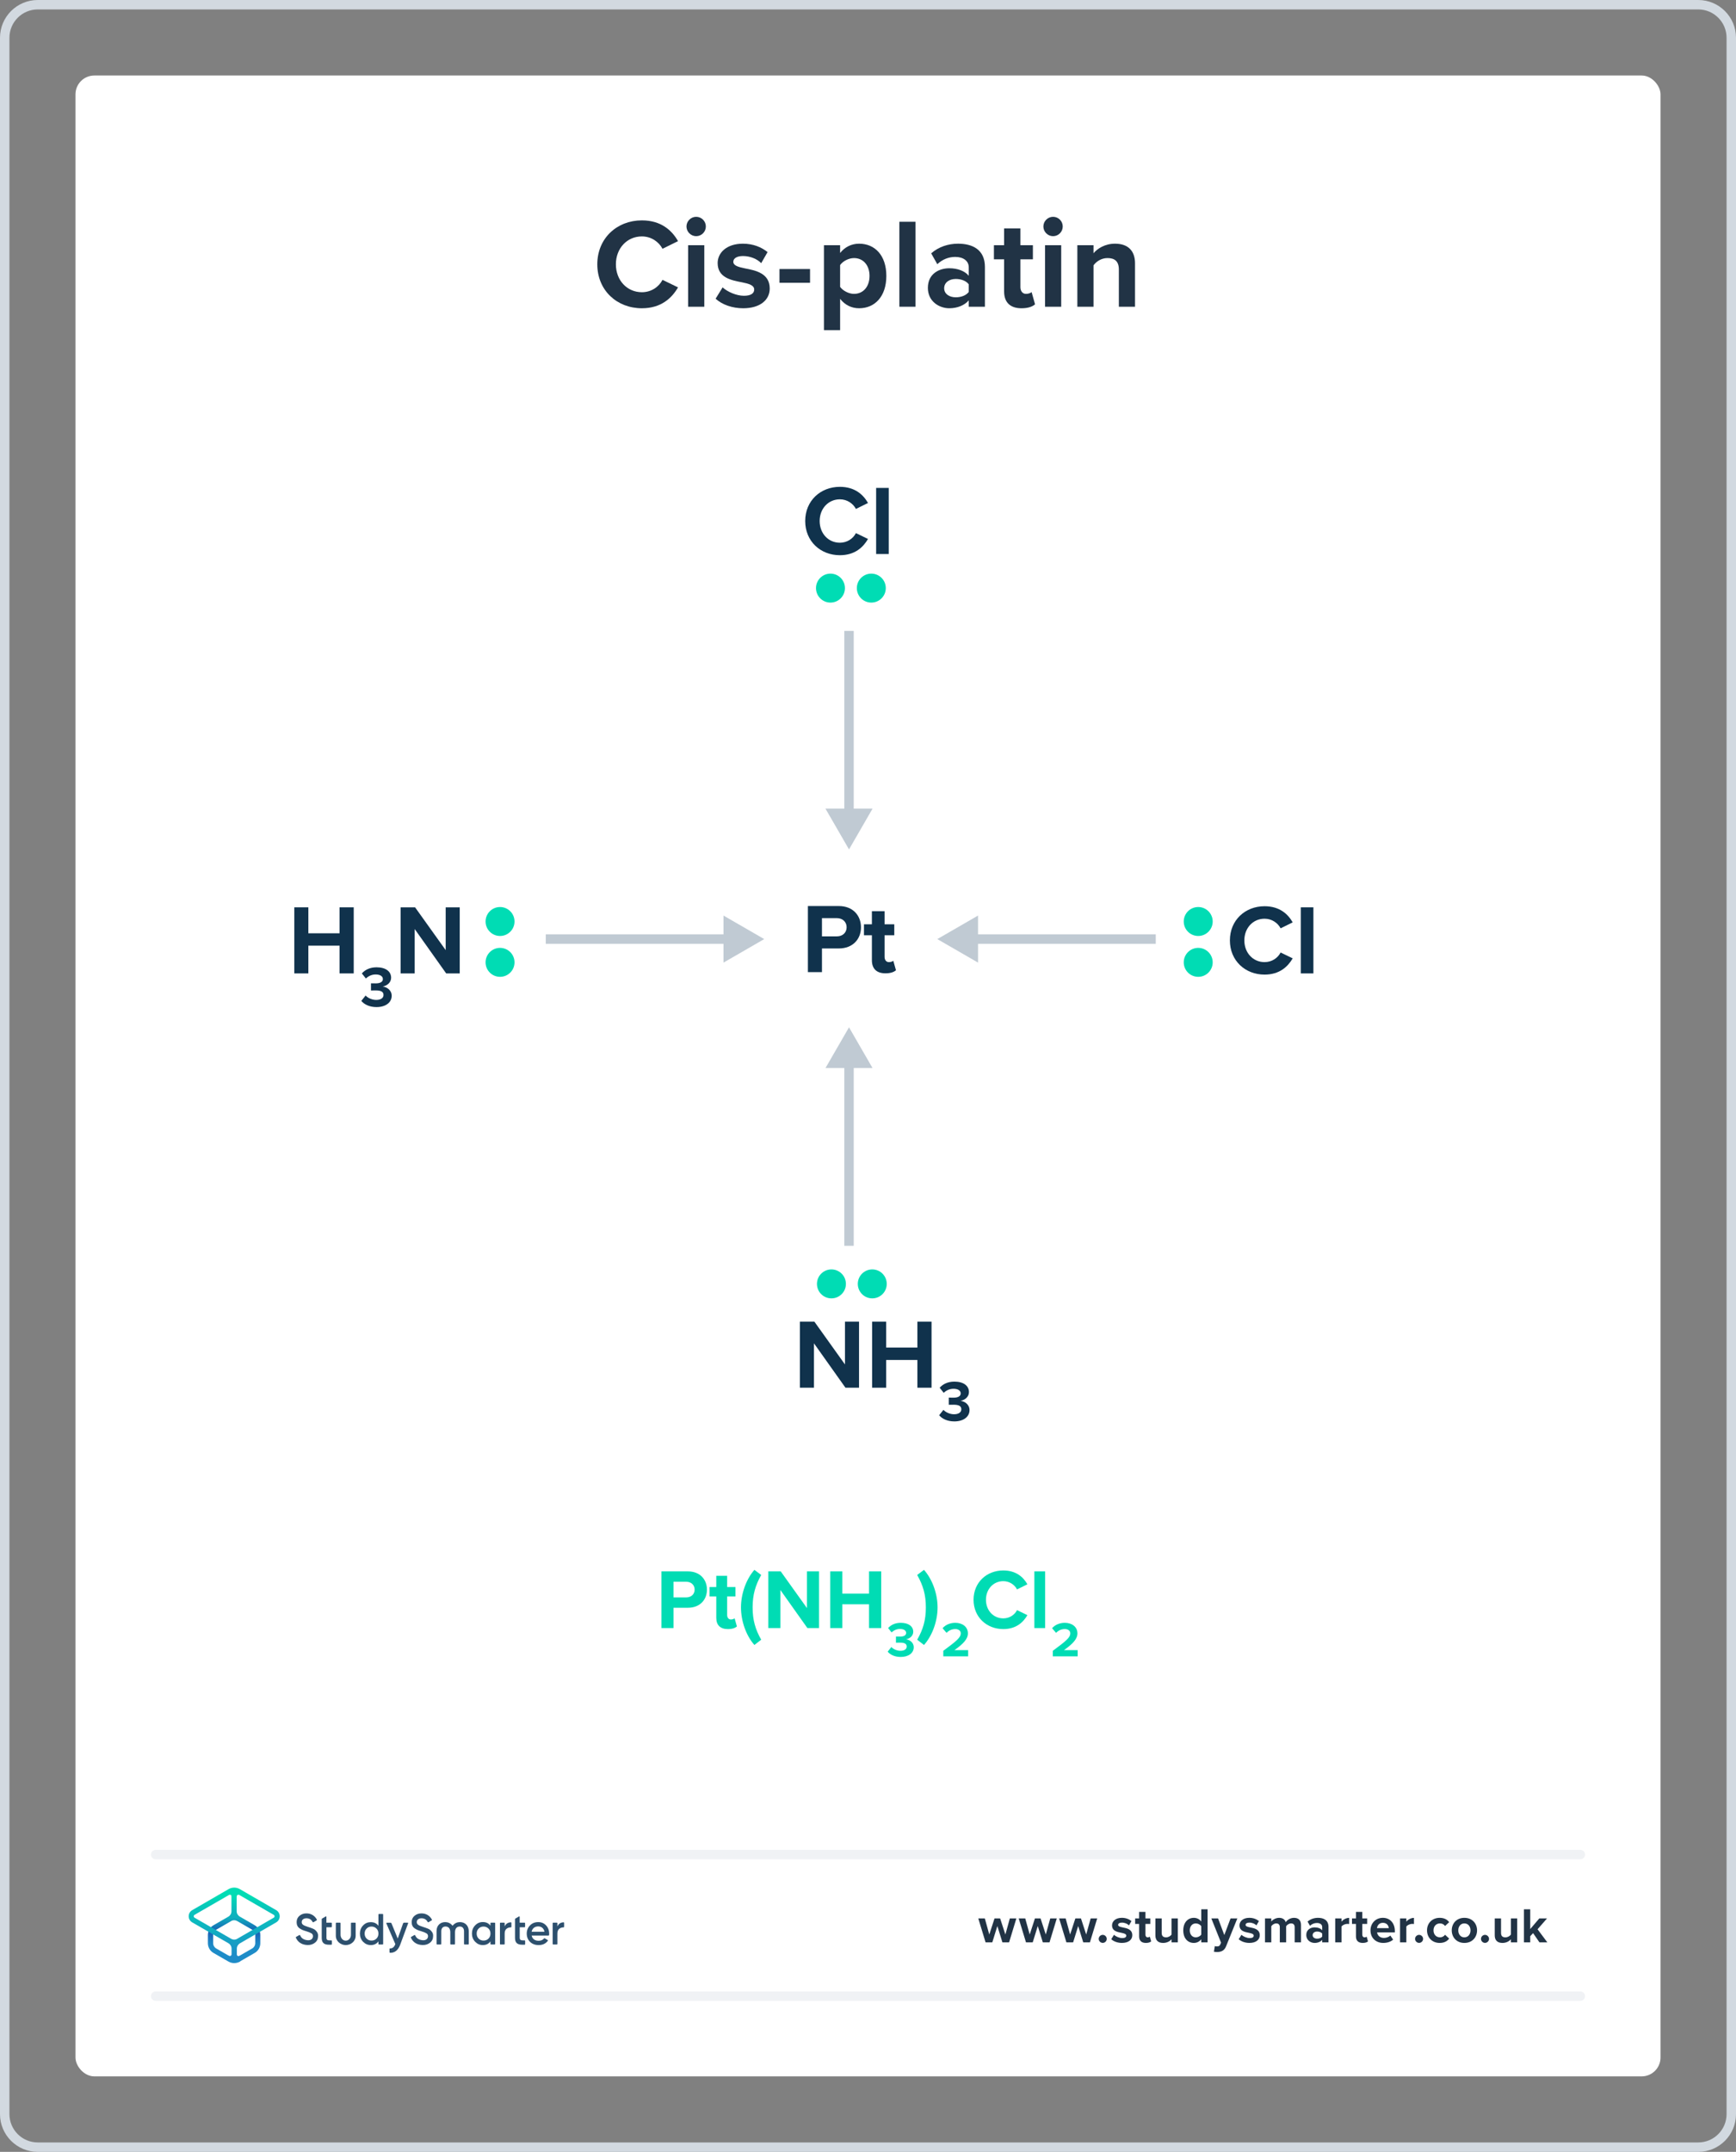<?xml version="1.0" encoding="UTF-8"?><svg xmlns="http://www.w3.org/2000/svg" xmlns:xlink="http://www.w3.org/1999/xlink" viewBox="0 0 368 456"><rect x="0" y="0" width="368" height="456" fill="#808080" stroke="none"/><defs><style>.cls-1,.cls-2,.cls-3{fill:none;}.cls-4{fill:url(#linear-gradient);}.cls-5{fill:#00dcb4;}.cls-6{fill:#fff;}.cls-7{fill:#d2d9e0;}.cls-8{fill:#c0cad3;}.cls-9{fill:#10324c;}.cls-10{fill:#213345;}.cls-11{fill:#2d506e;}.cls-2{stroke:#f0f2f5;stroke-linecap:round;}.cls-2,.cls-3{stroke-miterlimit:10;stroke-width:2px;}.cls-3{stroke:#c0cad3;}.cls-12{fill:url(#linear-gradient-2);}</style><linearGradient id="linear-gradient" x1="49.625" y1="-9657.857" x2="49.625" y2="-9645.211" gradientTransform="translate(0 -9243.386) scale(1 -1)" gradientUnits="userSpaceOnUse"><stop offset="0" stop-color="#1e8cc8"/><stop offset=".153" stop-color="#1e8cc8"/><stop offset=".225" stop-color="#1d84c4"/><stop offset=".336" stop-color="#1b6ebb"/><stop offset=".4" stop-color="#195fb4"/><stop offset=".46" stop-color="#176fb6"/><stop offset=".576" stop-color="#1298bb"/><stop offset=".634" stop-color="#0fafbe"/><stop offset=".74" stop-color="#0cb7bc"/><stop offset=".903" stop-color="#05ccb8"/><stop offset="1" stop-color="#00dcb4"/></linearGradient><linearGradient id="linear-gradient-2" x1="49.647" y1="-9657.884" x2="49.647" y2="-9645.296" gradientTransform="translate(0 -9243.386) scale(1 -1)" gradientUnits="userSpaceOnUse"><stop offset="0" stop-color="#1e8cc8"/><stop offset=".624" stop-color="#0abebe"/><stop offset=".758" stop-color="#08c3bc"/><stop offset=".91" stop-color="#04d0b8"/><stop offset="1" stop-color="#00dcb4"/></linearGradient></defs><g id="Template"><rect class="cls-6" x="16" y="16" width="336" height="424" rx="4" ry="4"/><path class="cls-7" d="m360,2c3.308,0,6,2.691,6,6v440c0,3.309-2.692,6-6,6H8c-3.308,0-6-2.691-6-6V8c0-3.309,2.692-6,6-6h352m0-2H8C3.582,0,0,3.582,0,8v440c0,4.418,3.582,8,8,8h352c4.418,0,8-3.582,8-8V8c0-4.418-3.582-8-8-8h0Z"/></g><g id="Artwork"><path class="cls-5" d="m140.209,345v-12.01h5.617c2.611,0,4.033,1.765,4.033,3.871,0,2.089-1.44,3.836-4.033,3.836h-3.061v4.303h-2.557Zm5.275-9.812h-2.719v3.312h2.719c1.008,0,1.765-.648,1.765-1.656,0-.99-.757-1.656-1.765-1.656Z"/><path class="cls-5" d="m151.837,342.84v-4.538h-1.44v-1.999h1.44v-2.376h2.305v2.376h1.765v1.999h-1.765v3.925c0,.541.288.955.792.955.342,0,.666-.126.792-.252l.486,1.728c-.342.306-.954.558-1.908.558-1.603,0-2.467-.828-2.467-2.376Z"/><path class="cls-5" d="m159.919,348.583c-1.746-1.962-2.845-5.06-2.845-7.958s1.099-5.979,2.845-7.959l1.44,1.08c-1.224,2.197-1.818,4.178-1.818,6.879s.595,4.682,1.818,6.842l-1.44,1.116Z"/><path class="cls-5" d="m171.152,345l-5.726-8.066v8.066h-2.557v-12.01h2.629l5.564,7.778v-7.778h2.557v12.01h-2.467Z"/><path class="cls-5" d="m184.221,345v-5.041h-5.672v5.041h-2.557v-12.01h2.557v4.718h5.672v-4.718h2.575v12.01h-2.575Z"/><path class="cls-5" d="m188.948,349.021c.483.504,1.249.798,1.932.798.851,0,1.323-.367,1.323-.902,0-.567-.431-.83-1.407-.83-.294,0-.767,0-.871.011v-1.302c.126.011.599.011.871.011.777,0,1.291-.252,1.291-.777,0-.556-.566-.84-1.302-.84-.682,0-1.291.263-1.784.735l-.735-.924c.567-.641,1.449-1.113,2.678-1.113,1.638,0,2.646.735,2.646,1.9,0,.882-.756,1.459-1.533,1.596.714.073,1.638.63,1.638,1.68,0,1.207-1.081,2.058-2.761,2.058-1.291,0-2.247-.493-2.761-1.123l.776-.977Z"/><path class="cls-5" d="m194.428,333.746l1.44-1.08c1.765,1.98,2.881,5.06,2.881,7.959s-1.116,5.996-2.881,7.958l-1.44-1.116c1.242-2.16,1.836-4.141,1.836-6.842s-.594-4.682-1.836-6.879Z"/><path class="cls-5" d="m199.961,350.994v-1.176c2.866-2.11,3.706-2.834,3.706-3.695,0-.609-.557-.913-1.145-.913-.787,0-1.397.315-1.869.808l-.85-.986c.682-.787,1.722-1.145,2.697-1.145,1.491,0,2.678.84,2.678,2.236,0,1.197-.987,2.236-2.866,3.559h2.918v1.312h-5.269Z"/><path class="cls-5" d="m206.376,339.004c0-3.691,2.791-6.211,6.302-6.211,2.737,0,4.268,1.44,5.113,2.934l-2.196,1.081c-.504-.972-1.584-1.747-2.917-1.747-2.089,0-3.673,1.675-3.673,3.943s1.584,3.943,3.673,3.943c1.333,0,2.413-.756,2.917-1.746l2.196,1.062c-.864,1.494-2.376,2.952-5.113,2.952-3.511,0-6.302-2.521-6.302-6.212Z"/><path class="cls-5" d="m219.264,345v-12.01h2.287v12.01h-2.287Z"/><path class="cls-5" d="m223.177,350.994v-1.176c2.866-2.11,3.706-2.834,3.706-3.695,0-.609-.557-.913-1.145-.913-.787,0-1.397.315-1.869.808l-.85-.986c.682-.787,1.722-1.145,2.697-1.145,1.491,0,2.678.84,2.678,2.236,0,1.197-.987,2.236-2.866,3.559h2.918v1.312h-5.269Z"/><line class="cls-3" x1="115.693" y1="199" x2="154.824" y2="199"/><polygon class="cls-8" points="153.365 203.986 162 199 153.365 194.014 153.365 203.986"/><line class="cls-3" x1="245" y1="199" x2="205.87" y2="199"/><polygon class="cls-8" points="207.328 194.014 198.693 199 207.328 203.986 207.328 194.014"/><path class="cls-9" d="m260.714,199.281c0-4.305,3.254-7.244,7.349-7.244,3.191,0,4.976,1.68,5.963,3.422l-2.562,1.26c-.588-1.133-1.848-2.036-3.401-2.036-2.436,0-4.283,1.952-4.283,4.599,0,2.644,1.848,4.598,4.283,4.598,1.554,0,2.813-.882,3.401-2.037l2.562,1.239c-1.008,1.743-2.772,3.443-5.963,3.443-4.094,0-7.349-2.939-7.349-7.243Z"/><path class="cls-9" d="m275.75,206.273v-14.005h2.667v14.005h-2.667Z"/><circle class="cls-5" cx="254" cy="203.931" r="3.068"/><circle class="cls-5" cx="254" cy="195.273" r="3.068"/><path class="cls-9" d="m71.981,206.273v-5.879h-6.614v5.879h-2.981v-14.005h2.981v5.502h6.614v-5.502h3.002v14.005h-3.002Z"/><path class="cls-9" d="m77.501,210.965c.563.588,1.456.93,2.252.93.991,0,1.542-.428,1.542-1.052,0-.661-.501-.967-1.64-.967-.343,0-.894,0-1.016.013v-1.518c.146.012.697.012,1.016.012.905,0,1.505-.293,1.505-.906,0-.648-.661-.979-1.518-.979-.795,0-1.505.307-2.081.857l-.856-1.078c.661-.746,1.688-1.297,3.121-1.297,1.909,0,3.083.857,3.083,2.215,0,1.028-.881,1.701-1.787,1.86.833.086,1.909.734,1.909,1.958,0,1.408-1.26,2.398-3.218,2.398-1.505,0-2.619-.574-3.219-1.309l.906-1.139Z"/><path class="cls-9" d="m94.581,206.273l-6.677-9.406v9.406h-2.981v-14.005h3.065l6.488,9.07v-9.07h2.981v14.005h-2.877Z"/><circle class="cls-5" cx="106" cy="203.931" r="3.068"/><circle class="cls-5" cx="106" cy="195.273" r="3.068"/><path class="cls-9" d="m171.259,206.004v-14.005h6.551c3.044,0,4.703,2.058,4.703,4.515,0,2.436-1.68,4.472-4.703,4.472h-3.569v5.019h-2.981Zm6.152-11.443h-3.17v3.863h3.17c1.176,0,2.058-.756,2.058-1.932,0-1.154-.882-1.932-2.058-1.932Z"/><path class="cls-9" d="m184.825,203.484v-5.291h-1.68v-2.331h1.68v-2.772h2.688v2.772h2.058v2.331h-2.058v4.576c0,.631.336,1.113.924,1.113.399,0,.777-.146.924-.294l.567,2.016c-.399.356-1.113.651-2.226.651-1.869,0-2.877-.967-2.877-2.772Z"/><line class="cls-3" x1="179.975" y1="264" x2="179.975" y2="224.87"/><polygon class="cls-8" points="184.961 226.329 179.975 217.693 174.988 226.329 184.961 226.329"/><line class="cls-3" x1="179.975" y1="133.693" x2="179.975" y2="172.824"/><polygon class="cls-8" points="174.988 171.365 179.975 180 184.961 171.365 174.988 171.365"/><path class="cls-9" d="m170.689,110.408c0-4.305,3.254-7.244,7.349-7.244,3.191,0,4.976,1.68,5.963,3.423l-2.562,1.26c-.588-1.134-1.848-2.036-3.401-2.036-2.436,0-4.283,1.952-4.283,4.598s1.848,4.598,4.283,4.598c1.554,0,2.813-.881,3.401-2.036l2.562,1.239c-1.008,1.742-2.772,3.443-5.963,3.443-4.094,0-7.349-2.939-7.349-7.244Z"/><path class="cls-9" d="m185.725,117.4v-14.005h2.667v14.005h-2.667Z"/><circle class="cls-5" cx="176.043" cy="124.625" r="3.068"/><circle class="cls-5" cx="184.702" cy="124.625" r="3.068"/><path class="cls-9" d="m179.223,294.068l-6.677-9.406v9.406h-2.981v-14.004h3.065l6.488,9.07v-9.07h2.981v14.004h-2.877Z"/><path class="cls-9" d="m194.469,294.068v-5.879h-6.614v5.879h-2.981v-14.004h2.981v5.5h6.614v-5.5h3.002v14.004h-3.002Z"/><path class="cls-9" d="m199.989,298.761c.563.587,1.456.931,2.252.931.991,0,1.542-.429,1.542-1.053,0-.661-.501-.967-1.64-.967-.343,0-.894,0-1.016.012v-1.518c.146.013.697.013,1.016.013.906,0,1.505-.294,1.505-.905,0-.648-.661-.98-1.518-.98-.795,0-1.505.306-2.081.856l-.856-1.076c.661-.747,1.688-1.297,3.121-1.297,1.909,0,3.084.856,3.084,2.215,0,1.027-.881,1.701-1.787,1.859.833.086,1.909.734,1.909,1.958,0,1.407-1.26,2.399-3.218,2.399-1.505,0-2.619-.576-3.219-1.31l.906-1.138Z"/><circle class="cls-5" cx="176.248" cy="272.068" r="3.068"/><circle class="cls-5" cx="184.906" cy="272.068" r="3.068"/></g><g id="Branding"><path class="cls-10" d="m212.491,411.598l-1.07-3.454-1.071,3.454h-1.428l-1.543-5.07h1.386l.944,3.412,1.113-3.412h1.187l1.112,3.412.945-3.412h1.386l-1.544,5.07h-1.417Z"/><path class="cls-10" d="m221.058,411.598l-1.07-3.454-1.071,3.454h-1.428l-1.543-5.07h1.386l.945,3.412,1.112-3.412h1.187l1.112,3.412.945-3.412h1.386l-1.543,5.07h-1.418Z"/><path class="cls-10" d="m229.625,411.598l-1.07-3.454-1.071,3.454h-1.428l-1.543-5.07h1.386l.945,3.412,1.112-3.412h1.187l1.112,3.412.945-3.412h1.386l-1.543,5.07h-1.418Z"/><path class="cls-10" d="m233.759,410.013c.462,0,.851.388.851.851,0,.461-.389.85-.851.85s-.851-.389-.851-.85c0-.463.389-.851.851-.851Z"/><path class="cls-10" d="m236.141,410.002c.367.347,1.123.693,1.753.693.578,0,.851-.2.851-.515,0-.357-.44-.483-1.019-.599-.871-.168-1.994-.378-1.994-1.585,0-.851.745-1.596,2.078-1.596.861,0,1.543.294,2.037.692l-.525.914c-.305-.326-.882-.588-1.501-.588-.483,0-.798.178-.798.472,0,.315.398.431.966.546.871.168,2.036.399,2.036,1.659,0,.935-.787,1.627-2.193,1.627-.882,0-1.732-.294-2.268-.787l.577-.935Z"/><path class="cls-10" d="m241.472,410.338v-2.646h-.84v-1.165h.84v-1.386h1.344v1.386h1.029v1.165h-1.029v2.288c0,.315.168.557.462.557.199,0,.389-.073.462-.146l.283,1.008c-.199.178-.557.325-1.112.325-.935,0-1.438-.483-1.438-1.386Z"/><path class="cls-10" d="m248.347,411.598v-.641c-.347.389-.955.767-1.785.767-1.112,0-1.638-.608-1.638-1.596v-3.601h1.333v3.076c0,.703.368.934.935.934.515,0,.924-.283,1.155-.577v-3.433h1.333v5.07h-1.333Z"/><path class="cls-10" d="m254.642,411.598v-.641c-.398.494-.955.767-1.565.767-1.28,0-2.246-.966-2.246-2.656,0-1.658.955-2.666,2.246-2.666.599,0,1.166.263,1.565.776v-2.582h1.344v7.002h-1.344Zm0-3.433c-.231-.336-.703-.577-1.154-.577-.756,0-1.281.598-1.281,1.48,0,.872.525,1.47,1.281,1.47.451,0,.924-.241,1.154-.577v-1.795Z"/><path class="cls-10" d="m257.527,412.385c.115.053.294.084.42.084.346,0,.577-.094.703-.367l.19-.431-2.059-5.144h1.428l1.323,3.527,1.323-3.527h1.438l-2.383,5.899c-.378.956-1.05,1.208-1.921,1.228-.157,0-.493-.031-.661-.073l.199-1.197Z"/><path class="cls-10" d="m263.16,410.002c.367.347,1.123.693,1.753.693.577,0,.851-.2.851-.515,0-.357-.441-.483-1.019-.599-.871-.168-1.994-.378-1.994-1.585,0-.851.745-1.596,2.078-1.596.861,0,1.544.294,2.037.692l-.525.914c-.304-.326-.882-.588-1.501-.588-.482,0-.798.178-.798.472,0,.315.399.431.966.546.871.168,2.037.399,2.037,1.659,0,.935-.788,1.627-2.194,1.627-.882,0-1.732-.294-2.268-.787l.577-.935Z"/><path class="cls-10" d="m274.445,411.598v-3.202c0-.472-.209-.808-.756-.808-.472,0-.86.315-1.049.588v3.422h-1.344v-3.202c0-.472-.211-.808-.756-.808-.463,0-.851.315-1.051.598v3.412h-1.333v-5.07h1.333v.661c.211-.305.883-.787,1.659-.787.745,0,1.218.347,1.407.924.293-.462.965-.924,1.742-.924.935,0,1.49.493,1.49,1.532v3.664h-1.344Z"/><path class="cls-10" d="m280.281,411.598v-.525c-.347.41-.945.651-1.606.651-.809,0-1.764-.546-1.764-1.68,0-1.187.955-1.616,1.764-1.616.672,0,1.27.209,1.606.619v-.703c0-.515-.441-.851-1.113-.851-.546,0-1.05.199-1.48.599l-.504-.893c.62-.546,1.418-.798,2.216-.798,1.154,0,2.215.462,2.215,1.921v3.275h-1.333Zm0-1.848c-.221-.294-.641-.441-1.071-.441-.524,0-.955.284-.955.767,0,.473.431.745.955.745.431,0,.851-.146,1.071-.44v-.63Z"/><path class="cls-10" d="m283.04,411.598v-5.07h1.333v.692c.357-.451.987-.808,1.617-.808v1.301c-.095-.021-.221-.031-.367-.031-.441,0-1.029.242-1.25.567v3.349h-1.333Z"/><path class="cls-10" d="m287.438,410.338v-2.646h-.84v-1.165h.84v-1.386h1.344v1.386h1.028v1.165h-1.028v2.288c0,.315.168.557.462.557.199,0,.389-.073.462-.146l.283,1.008c-.199.178-.556.325-1.112.325-.935,0-1.438-.483-1.438-1.386Z"/><path class="cls-10" d="m293.142,406.401c1.512,0,2.541,1.134,2.541,2.792v.294h-3.769c.084.641.599,1.176,1.459,1.176.473,0,1.028-.189,1.355-.504l.588.861c-.515.472-1.302.703-2.09.703-1.543,0-2.708-1.039-2.708-2.667,0-1.469,1.081-2.655,2.624-2.655Zm-1.249,2.184h2.499c-.031-.483-.367-1.124-1.25-1.124-.829,0-1.185.62-1.249,1.124Z"/><path class="cls-10" d="m296.784,411.598v-5.07h1.333v.692c.357-.451.987-.808,1.617-.808v1.301c-.095-.021-.221-.031-.367-.031-.441,0-1.029.242-1.25.567v3.349h-1.333Z"/><path class="cls-10" d="m300.821,410.013c.462,0,.851.388.851.851,0,.461-.389.85-.851.85s-.851-.389-.851-.85c0-.463.389-.851.851-.851Z"/><path class="cls-10" d="m305.19,406.401c1.039,0,1.669.451,2.005.924l-.871.808c-.241-.346-.609-.545-1.07-.545-.809,0-1.376.588-1.376,1.469,0,.883.567,1.48,1.376,1.48.461,0,.829-.21,1.07-.546l.871.809c-.336.473-.966.924-2.005.924-1.565,0-2.688-1.103-2.688-2.667,0-1.553,1.123-2.655,2.688-2.655Z"/><path class="cls-10" d="m307.743,409.057c0-1.438,1.008-2.655,2.677-2.655,1.68,0,2.688,1.218,2.688,2.655,0,1.449-1.008,2.667-2.688,2.667-1.669,0-2.677-1.218-2.677-2.667Zm3.978,0c0-.787-.472-1.469-1.302-1.469-.829,0-1.291.682-1.291,1.469,0,.799.462,1.48,1.291,1.48.83,0,1.302-.682,1.302-1.48Z"/><path class="cls-10" d="m314.793,410.013c.462,0,.851.388.851.851,0,.461-.389.85-.851.85s-.851-.389-.851-.85c0-.463.389-.851.851-.851Z"/><path class="cls-10" d="m320.28,411.598v-.641c-.347.389-.956.767-1.785.767-1.112,0-1.638-.608-1.638-1.596v-3.601h1.334v3.076c0,.703.367.934.934.934.515,0,.924-.283,1.155-.577v-3.433h1.333v5.07h-1.333Z"/><path class="cls-10" d="m326.332,411.598l-1.344-1.953-.608.651v1.302h-1.334v-7.002h1.334v4.189l1.921-2.257h1.638l-2.006,2.299,2.068,2.772h-1.669Z"/><line class="cls-2" x1="33" y1="423" x2="335" y2="423"/><line class="cls-2" x1="33" y1="393" x2="335" y2="393"/><rect class="cls-1" x="16" y="352" width="336" height="88"/><path class="cls-11" d="m62.758,410.457l.675-.394c.068-.045.169-.011.202.068.27.63.765.922,1.507,1.012.81.09,1.203-.337,1.203-.855,0-.27-.112-.461-.326-.596-.214-.135-.596-.292-1.147-.461-.618-.18-.922-.304-1.361-.596-.416-.292-.63-.72-.63-1.304,0-.573.202-1.023.607-1.361.405-.337.899-.506,1.473-.506.99,0,1.765.495,2.204,1.304.034.068.011.146-.056.18l-.652.382c-.068.034-.157.011-.191-.056-.27-.517-.708-.776-1.293-.776-.618,0-1.012.315-1.012.81,0,.483.315.697,1.304,1.012.247.079.427.135.54.18.124.034.281.101.483.18.214.079.371.18.472.259.337.27.708.708.663,1.327,0,.585-.214,1.057-.641,1.394-.416.337-.967.54-1.653.506-1.203-.056-2.001-.63-2.406-1.552-.056-.045-.022-.124.034-.157Z"/><path class="cls-11" d="m80.332,405.588h.776c.068,0,.112.045.112.112v6.24c0,.068-.045.112-.112.112h-.776c-.068,0-.112-.045-.112-.112v-.551c-.382.528-.911.787-1.619.787-.641,0-1.169-.236-1.63-.697-.45-.472-.675-1.057-.675-1.732,0-.686.225-1.259.675-1.732s.99-.697,1.63-.697c.697,0,1.237.259,1.619.776v-2.395c0-.068.056-.112.112-.112Zm-1.574,5.633c.416,0,.765-.135,1.046-.416s.416-.641.416-1.068-.135-.776-.416-1.057-.63-.427-1.046-.427-.765.135-1.046.427c-.281.281-.416.63-.416,1.057s.135.776.416,1.068c.281.281.63.416,1.046.416Z"/><path class="cls-11" d="m85.65,407.432h.787c.068,0,.101.068.079.124l-1.687,4.554c-.427,1.147-1.136,1.72-2.125,1.709-.068,0-.135-.068-.135-.135v-.686c0-.056.045-.112.112-.112.562,0,.888-.304,1.124-.911l-.596-1.372-1.315-3.036c-.022-.056.022-.124.079-.124h.821c.079,0,.157.045.191.124l1.327,3.227,1.136-3.216c.034-.09.112-.146.202-.146Z"/><path class="cls-11" d="m73.293,412.177c-1.068,0-2.103-.787-2.103-1.979v-2.654c0-.068.045-.112.112-.112h.776c.068,0,.112.045.112.112v2.44c0,.697.472,1.259,1.102,1.259s1.102-.562,1.102-1.259v-2.44c0-.068.045-.112.112-.112h.776c.068,0,.112.045.112.112v2.654c0,1.181-1.034,1.979-2.103,1.979Z"/><path class="cls-11" d="m70.336,408.287v-.742c0-.068-.045-.112-.112-.112h-1.034v-1.248c0-.068-.079-.112-.135-.079l-.776.45c-.056.034-.079.09-.079.146v3.913c0,1.034.439,1.484,1.529,1.484h.506c.068,0,.112-.045.112-.112v-.697c0-.068-.045-.112-.112-.112h-.349c-.461,0-.686-.101-.686-.562v-2.215h1.034c.045,0,.101-.056.101-.112Z"/><path class="cls-11" d="m87.145,410.457l.675-.394c.068-.045.169-.011.202.068.27.63.765.922,1.507,1.012.81.09,1.203-.337,1.203-.855,0-.27-.112-.461-.326-.596-.214-.135-.596-.292-1.147-.461-.618-.18-.922-.304-1.361-.596-.416-.292-.63-.72-.63-1.304,0-.573.202-1.023.607-1.361s.899-.506,1.473-.506c.99,0,1.765.495,2.204,1.304.034.068.011.146-.056.18l-.652.382c-.068.034-.157.011-.191-.056-.27-.517-.708-.776-1.293-.776-.618,0-1.012.315-1.012.81,0,.483.315.697,1.304,1.012.247.079.427.135.54.18.124.034.281.101.483.18.214.079.371.18.472.259.337.27.708.708.663,1.327,0,.585-.214,1.057-.641,1.394-.416.337-.967.54-1.653.506-1.203-.056-2.001-.63-2.406-1.552-.045-.045-.022-.124.034-.157Z"/><path class="cls-11" d="m111.308,408.287v-.742c0-.068-.045-.112-.112-.112h-1.034v-1.248c0-.068-.079-.112-.135-.079l-.776.45c-.056.034-.079.09-.079.146v3.913c0,1.034.439,1.484,1.529,1.484h.506c.068,0,.112-.045.112-.112v-.697c0-.068-.045-.112-.112-.112h-.349c-.461,0-.686-.101-.686-.562v-2.215h1.034c.045,0,.101-.056.101-.112Z"/><path class="cls-11" d="m97.501,407.308c-.551,0-1.124.214-1.563.776-.439-.562-1.012-.776-1.563-.776-1.057,0-1.833.731-1.833,1.878v2.755c0,.068.045.112.112.112h.776c.068,0,.112-.045.112-.112v-2.687c0-.641.337-1.012.899-1.012.618,0,1.012.405,1.012,1.226v2.474c0,.068.045.112.112.112h.776c.068,0,.112-.045.112-.112v-2.474c0-.81.394-1.226,1.012-1.226.551,0,.899.371.899,1.012v2.687c0,.068.045.112.112.112h.776c.068,0,.112-.045.112-.112v-2.755c-.022-1.147-.798-1.878-1.867-1.878Z"/><path class="cls-11" d="m104.079,407.432h.776c.068,0,.112.045.112.112v4.396c0,.068-.045.112-.112.112h-.776c-.068,0-.112-.045-.112-.112v-.551c-.382.528-.911.787-1.619.787-.641,0-1.169-.236-1.63-.708-.45-.472-.675-1.057-.675-1.732,0-.686.225-1.259.675-1.732.45-.472.99-.708,1.63-.708.708,0,1.237.259,1.619.776v-.54c0-.045.056-.101.112-.101Zm-1.574,3.789c.416,0,.765-.135,1.046-.416s.416-.641.416-1.068-.135-.776-.416-1.057-.63-.427-1.046-.427-.765.135-1.046.427c-.281.281-.416.63-.416,1.057s.135.776.416,1.068c.281.281.63.416,1.046.416Z"/><path class="cls-11" d="m106.991,408.208c.236-.54.675-.832,1.304-.855.068,0,.112.045.112.112v.843c0,.068-.045.112-.112.112-.337,0-.63.09-.888.281-.281.202-.427.551-.427,1.012v2.226c0,.068-.045.112-.112.112h-.776c-.068,0-.112-.045-.112-.112v-4.396c0-.068.045-.112.112-.112h.776c.068,0,.112.045.112.112v.663h.011Z"/><path class="cls-11" d="m118.167,408.208c.236-.54.675-.832,1.304-.855.068,0,.112.045.112.112v.843c0,.068-.045.112-.112.112-.337,0-.63.09-.888.281-.281.202-.427.551-.427,1.012v2.226c0,.068-.045.112-.112.112h-.776c-.068,0-.112-.045-.112-.112v-4.396c0-.068.045-.112.112-.112h.776c.068,0,.112.045.112.112v.663h.011Z"/><path class="cls-11" d="m112.703,410.176c.146.708.708,1.091,1.484,1.091.495,0,.866-.169,1.136-.495.034-.045.101-.056.146-.034l.63.371c.056.034.079.112.034.157-.45.607-1.102.911-1.956.911-.753,0-1.361-.236-1.821-.686-.461-.461-.697-1.046-.697-1.743s.236-1.271.686-1.732c.45-.472,1.046-.708,1.754-.708.675,0,1.226.236,1.664.708.439.472.652,1.057.652,1.732,0,.079-.011.191-.022.315-.011.056-.056.101-.112.101h-3.575v.011Zm2.71-.821c-.135-.753-.663-1.136-1.327-1.136-.742,0-1.259.439-1.394,1.136h2.721Z"/><path class="cls-4" d="m50.209,415.112l.517-.641,2.732-1.574c.405-.236.652-.663.652-1.136v-1.709c0-.112-.011-.236-.045-.349l-.337-.573c-.079-.079-.18-.157-.281-.214l-3.148-1.821c-.202-.112-.427-.18-.652-.18s-.461.056-.652.18l-3.148,1.821c-.101.056-.191.135-.281.214l-.337.573c-.034.112-.045.225-.045.349v1.709c0,.472.247.899.652,1.136l2.732,1.574.461.708-.54.528-3.238-1.867c-.731-.416-1.181-1.203-1.181-2.046v-1.765c0-.281.056-.562.146-.832v-.011l.371-.652.011-.011c.18-.225.394-.405.641-.54l3.171-1.833c.405-.236.652-.663.652-1.136v-3.182l.528-.618.585.618v3.171c0,.472.247.899.652,1.136l3.171,1.833c.247.146.461.326.641.54l.011.011.371.652.011.022c.101.27.146.551.146.832v1.765c0,.843-.45,1.63-1.181,2.046l-3.238,1.867-.551-.596Z"/><path class="cls-12" d="m49.647,416c-.416,0-.821-.112-1.181-.315l-.034-.022.045-1.259.079.045c.056.034.112.045.18.045.169,0,.349-.135.349-.349v-1.214c0-.472-.247-.899-.652-1.136l-7.691-4.43c-.461-.27-.742-.753-.742-1.293s.281-1.023.742-1.293l7.724-4.464c.36-.202.765-.315,1.181-.315s.821.112,1.181.315l7.724,4.464c.461.27.742.753.742,1.293s-.281,1.023-.742,1.293l-7.691,4.441c-.405.236-.652.663-.652,1.136v1.214c0,.101.034.191.101.259.068.068.157.101.247.101.056,0,.124-.011.18-.045l.079-.045.045,1.259-.034.022c-.36.18-.765.292-1.181.292Zm-.911-14.493c-.056,0-.124.011-.18.045l-7.309,4.216c-.112.068-.18.18-.18.304s.068.236.18.304l7.736,4.464c.202.112.427.18.652.18s.461-.056.652-.18l7.736-4.464c.112-.068.18-.18.18-.304s-.068-.236-.18-.304l-7.309-4.216c-.056-.034-.112-.045-.18-.045-.169,0-.349.135-.349.349v.056h-1.113v-.056c.022-.214-.169-.349-.337-.349Z"/></g><g id="Heading"><path class="cls-10" d="m126.617,56.012c0-5.533,4.184-9.312,9.447-9.312,4.103,0,6.397,2.159,7.666,4.399l-3.293,1.62c-.756-1.458-2.376-2.619-4.373-2.619-3.131,0-5.506,2.511-5.506,5.912s2.375,5.911,5.506,5.911c1.998,0,3.617-1.134,4.373-2.618l3.293,1.592c-1.296,2.241-3.563,4.428-7.666,4.428-5.264,0-9.447-3.779-9.447-9.312Z"/><path class="cls-10" d="m145.521,47.994c0-1.133.945-2.051,2.051-2.051,1.134,0,2.052.918,2.052,2.051,0,1.135-.918,2.052-2.052,2.052-1.106,0-2.051-.917-2.051-2.052Zm.351,17.006v-13.037h3.428v13.037h-3.428Z"/><path class="cls-10" d="m153.18,60.897c.945.892,2.888,1.782,4.508,1.782,1.485,0,2.187-.513,2.187-1.323,0-.918-1.134-1.241-2.618-1.538-2.241-.432-5.129-.972-5.129-4.075,0-2.188,1.917-4.104,5.345-4.104,2.213,0,3.968.756,5.237,1.781l-1.35,2.349c-.783-.837-2.268-1.512-3.86-1.512-1.242,0-2.051.459-2.051,1.215,0,.81,1.026,1.106,2.483,1.403,2.24.432,5.236,1.025,5.236,4.266,0,2.402-2.024,4.184-5.641,4.184-2.268,0-4.454-.756-5.831-2.025l1.484-2.402Z"/><path class="cls-10" d="m165.234,59.926v-2.916h6.479v2.916h-6.479Z"/><path class="cls-10" d="m178.089,69.967h-3.428v-18.004h3.428v1.647c.999-1.27,2.43-1.971,4.022-1.971,3.347,0,5.777,2.483,5.777,6.829s-2.43,6.856-5.777,6.856c-1.539,0-2.969-.648-4.022-1.998v6.641Zm2.942-15.277c-1.106,0-2.376.646-2.942,1.484v4.615c.567.81,1.836,1.484,2.942,1.484,1.971,0,3.293-1.538,3.293-3.806,0-2.24-1.322-3.778-3.293-3.778Z"/><path class="cls-10" d="m190.648,65v-18.004h3.428v18.004h-3.428Z"/><path class="cls-10" d="m205.357,65v-1.35c-.891,1.053-2.429,1.674-4.13,1.674-2.078,0-4.535-1.404-4.535-4.319,0-3.05,2.457-4.157,4.535-4.157,1.728,0,3.266.541,4.13,1.594v-1.809c0-1.323-1.134-2.188-2.861-2.188-1.403,0-2.699.514-3.806,1.539l-1.296-2.295c1.593-1.402,3.644-2.051,5.696-2.051,2.969,0,5.696,1.188,5.696,4.939v8.422h-3.429Zm0-4.751c-.567-.755-1.647-1.134-2.753-1.134-1.35,0-2.457.729-2.457,1.971,0,1.215,1.107,1.916,2.457,1.916,1.106,0,2.186-.377,2.753-1.133v-1.62Z"/><path class="cls-10" d="m212.852,61.761v-6.802h-2.159v-2.996h2.159v-3.563h3.455v3.563h2.646v2.996h-2.646v5.885c0,.809.433,1.43,1.188,1.43.513,0,.998-.189,1.188-.377l.729,2.591c-.513.458-1.431.837-2.861.837-2.402,0-3.698-1.242-3.698-3.563Z"/><path class="cls-10" d="m221.177,47.994c0-1.133.944-2.051,2.052-2.051,1.134,0,2.051.918,2.051,2.051,0,1.135-.917,2.052-2.051,2.052-1.107,0-2.052-.917-2.052-2.052Zm.351,17.006v-13.037h3.429v13.037h-3.429Z"/><path class="cls-10" d="m237.176,65v-7.882c0-1.809-.944-2.429-2.402-2.429-1.35,0-2.402.755-2.969,1.538v8.773h-3.429v-13.037h3.429v1.7c.837-.999,2.429-2.024,4.561-2.024,2.861,0,4.238,1.619,4.238,4.156v9.205h-3.429Z"/></g></svg>